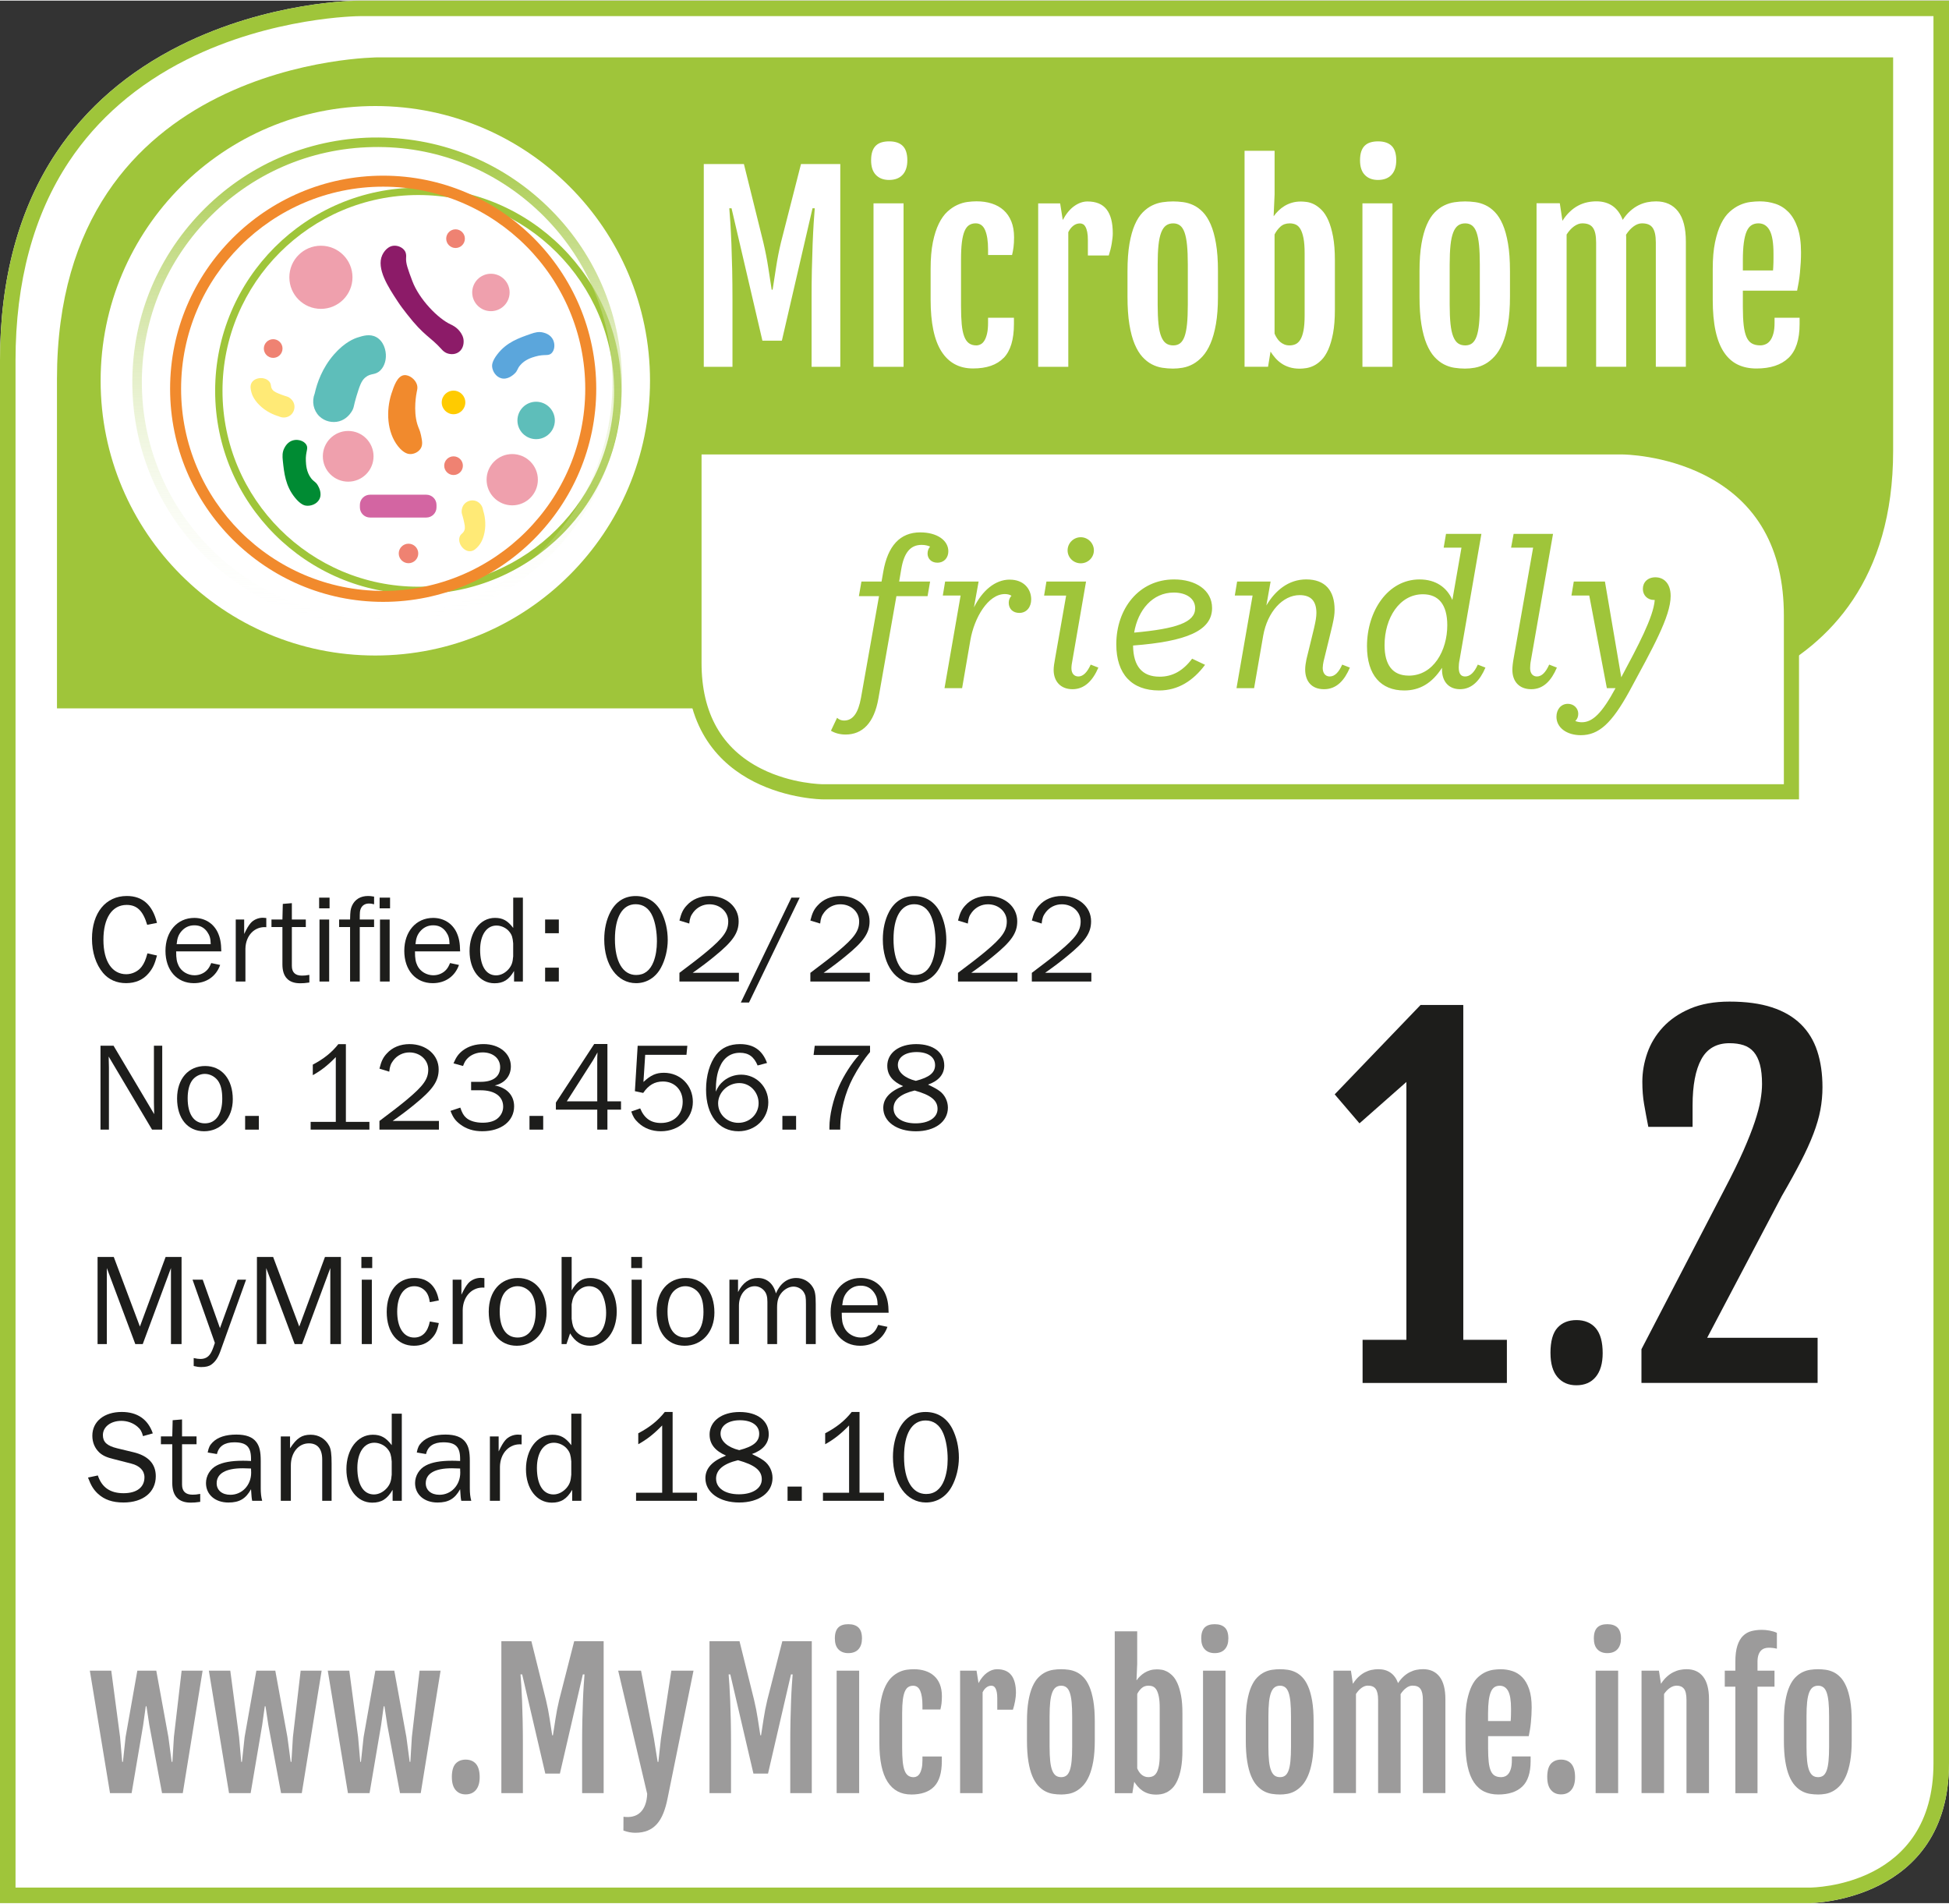 <?xml version="1.0" encoding="UTF-8"?>
<svg xmlns="http://www.w3.org/2000/svg" xmlns:xlink="http://www.w3.org/1999/xlink" id="a" viewBox="0 0 753.26 735.21" width="300" height="293"><rect x="0" y="0" width="753.26" height="735.21" fill="#333333" stroke="none"/><defs><style>.c{fill:url(#b);}.d{fill:#008b33;}.e{fill:#efa0ad;}.f{fill:#ef8272;}.g{fill:#fff;}.h{fill:#ffea76;}.i{fill:#ffcb00;}.j{fill:#f18a2d;}.k{fill:#9c9b9b;}.l{fill:#9fc53a;}.m{fill:#8c1b68;}.n{fill:#d365a2;}.o{fill:#1d1d1b;}.p{fill:#5ba6dc;}.q{fill:#5ebeba;}</style><linearGradient id="b" x1="274.74" y1="335.83" x2="464.02" y2="335.83" gradientTransform="translate(-182.64 523.54) rotate(-91.14)" gradientUnits="userSpaceOnUse"><stop offset="0" stop-color="#fff" stop-opacity="0"/><stop offset="1" stop-color="#9fc53a"/></linearGradient></defs><path class="g" d="M699.24,735.21H0V139.06c0-31.64,7.32-58.66,21.76-80.33,11.58-17.37,27.7-31.3,47.93-41.41C103.95,.2,137.65,0,139.06,0H753.26V681.19c0,53.41-53.48,54.03-54.02,54.03Z"/><path class="l" d="M699.24,735.21H0V139.06c0-31.64,7.32-58.66,21.76-80.33,11.58-17.37,27.7-31.3,47.93-41.41C103.95,.2,137.65,0,139.06,0H753.26V681.19c0,53.41-53.48,54.03-54.02,54.03ZM6,729.21H699.24c1.96,0,48.02-.67,48.02-48.03V6H139.07c-.33,0-33.88,.22-66.88,16.78-19.23,9.65-34.54,22.9-45.5,39.39C12.96,82.81,6,108.68,6,139.06V729.21Z"/><g><path class="o" d="M66.07,519.17v-29.38l-10.9,29.38h-2.88l-11-29.38v29.38h-3.58v-33.67h6.26l10.1,26.9,9.94-26.9h6.16v33.67h-4.09Z"/><path class="o" d="M85.11,522.09c-.86,2.37-1.92,3.94-3.43,5-.91,.66-2.12,.96-3.89,.96-1.01,0-1.62-.1-2.93-.4v-3.08c1.21,.25,1.82,.35,2.57,.35,1.77,0,3.03-.66,3.94-2.12,.5-.81,.96-1.87,1.67-4.09l-8.63-24.43h3.94l6.66,18.73,6.81-18.73h3.28l-9.99,27.81Z"/><path class="o" d="M127.66,519.17v-29.38l-10.9,29.38h-2.88l-11-29.38v29.38h-3.58v-33.67h6.26l10.1,26.9,9.94-26.9h6.16v33.67h-4.09Z"/><path class="o" d="M143.86,489.79h-4.19v-4.29h4.19v4.29Zm-.15,29.38h-3.89v-24.88h3.89v24.88Z"/><path class="o" d="M169.6,511.04c-.61,3.03-1.31,4.49-2.93,6.11-1.77,1.82-3.94,2.67-6.71,2.67-6.36,0-10.5-5.15-10.5-13.07s4.24-13.12,10.7-13.12c5.1,0,8.43,3.03,9.44,8.68l-3.48,.66c-.3-1.92-.66-2.83-1.31-3.79-1.11-1.51-2.78-2.37-4.69-2.37-4.09,0-6.61,3.79-6.61,9.84s2.42,10,6.56,10c3.13,0,5.25-2.12,6.06-6.21l3.48,.61Z"/><path class="o" d="M174.95,519.17v-24.88h3.38v5.8c1.21-2.47,1.67-3.23,2.57-4.34,1.11-1.31,2.98-2.17,4.9-2.17,.3,0,.86,.05,1.41,.1v3.68c-4.69-.4-8.28,3.33-8.38,8.63v13.17h-3.89Z"/><path class="o" d="M211.25,507c0,7.47-4.79,12.82-11.51,12.82s-10.85-5.25-10.85-13.17,4.59-13.02,11.26-13.02,11.1,5.25,11.1,13.38Zm-16.4-7.47c-1.11,1.62-1.72,4.04-1.72,7.07,0,6.41,2.52,10.04,6.92,10.04s6.97-3.69,6.97-9.84c0-3.38-.56-5.6-1.77-7.32-1.26-1.67-3.23-2.68-5.25-2.68s-3.99,1.06-5.15,2.73Z"/><path class="o" d="M217.05,519.17v-33.67h3.89v12.92c2.02-3.43,4.09-4.79,7.32-4.79,6.01,0,10.1,5.25,10.1,12.97s-4.24,13.22-10.25,13.22c-3.38,0-5.8-1.51-7.77-4.79l-1.41,4.14h-1.87Zm3.89-9.74c.25,2.32,.61,3.38,1.51,4.64,1.21,1.56,3.28,2.57,5.25,2.57,3.99,0,6.56-3.74,6.56-9.54,0-3.08-.76-6.11-2.02-7.98-.96-1.41-2.73-2.32-4.54-2.32s-3.43,.81-4.8,2.32c-1.16,1.36-1.62,2.47-1.97,4.69v5.6Z"/><path class="o" d="M248.15,489.79h-4.19v-4.29h4.19v4.29Zm-.15,29.38h-3.89v-24.88h3.89v24.88Z"/><path class="o" d="M276.11,507c0,7.47-4.79,12.82-11.51,12.82s-10.85-5.25-10.85-13.17,4.59-13.02,11.26-13.02,11.1,5.25,11.1,13.38Zm-16.4-7.47c-1.11,1.62-1.72,4.04-1.72,7.07,0,6.41,2.52,10.04,6.92,10.04s6.97-3.69,6.97-9.84c0-3.38-.56-5.6-1.77-7.32-1.26-1.67-3.23-2.68-5.25-2.68s-3.99,1.06-5.15,2.73Z"/><path class="o" d="M311.49,519.17v-15.45c0-2.73-.15-3.43-.81-4.54-.81-1.36-2.42-2.22-3.99-2.22s-3.18,.81-4.44,2.17c-1.41,1.62-1.92,3.23-1.92,6.01v14.03h-3.74v-16.35c0-1.97-.35-3.18-1.16-4.19-.96-1.16-2.32-1.82-3.73-1.82-3.43,0-6.11,3.28-6.11,7.47v14.89h-3.68v-24.88h3.33v4.79c1.77-3.58,4.39-5.45,7.67-5.45,3.48,0,6.01,2.17,6.97,5.96,1.67-3.89,4.44-5.96,7.87-5.96,2.62,0,5.05,1.36,6.36,3.53,.91,1.46,1.16,2.98,1.16,6.56v15.45h-3.79Z"/><path class="o" d="M342.99,512.5c-1.62,4.59-5.5,7.32-10.55,7.32-6.81,0-11.41-5.2-11.41-12.97s4.75-13.22,11.56-13.22c4.19,0,7.62,2.12,9.39,5.75,1.01,2.17,1.41,4.24,1.46,7.67h-18.12c0,2.93,.25,4.24,1.01,5.8,1.11,2.27,3.68,3.79,6.36,3.79,2.02,0,3.94-.81,5.2-2.27,.56-.61,.96-1.31,1.51-2.62l3.58,.76Zm-3.79-8.33c-.05-2.32-.4-3.48-1.41-4.95-1.26-1.77-2.93-2.62-5.15-2.62s-3.99,.91-5.35,2.57c-1.11,1.41-1.51,2.62-1.77,5h13.68Z"/></g><g><path class="o" d="M37.81,569.94c1.56,4.64,4.79,6.86,9.94,6.86s8.08-2.32,8.08-6.16c0-2.57-1.87-4.49-5.15-5.3l-6.71-1.72c-2.78-.66-4.24-1.36-5.55-2.52-1.77-1.67-2.73-3.89-2.73-6.51,0-5.5,4.54-9.19,11.36-9.19,6.01,0,10.15,2.83,12.01,8.28l-3.79,1.06c-.45-1.77-1.01-2.68-2.12-3.63-1.67-1.46-3.94-2.27-6.26-2.27-4.09,0-7.12,2.32-7.12,5.5,0,2.68,1.56,4.14,5.5,5.1l6.26,1.51c5.75,1.36,8.68,4.49,8.68,9.29,0,6.16-4.9,10.15-12.47,10.15-4.24,0-7.32-1.06-9.84-3.33-1.77-1.67-2.68-3.13-3.89-6.31l3.79-.81Z"/><path class="o" d="M77.38,580.14c-1.72,.25-2.52,.3-3.68,.3-4.69,0-7.12-2.57-7.12-7.57v-14.99h-4.39v-3.03h4.39l.15-6.26,3.63-.3v6.56h5.6v3.03h-5.6v15.6c0,2.57,1.36,3.89,4.04,3.89,.91,0,1.62-.05,2.98-.3v3.08Z"/><path class="o" d="M97.47,579.74c-.25-1.21-.25-1.67-.45-4.49-2.02,3.68-4.49,5.15-8.73,5.15-5.15,0-8.68-3.08-8.68-7.52,0-2.83,1.62-5.5,4.19-6.81,2.27-1.21,5.65-1.82,9.99-1.82,.91,0,1.67,0,3.23,.1v-.81c0-4.69-1.77-6.41-6.51-6.41-3.73,0-6.01,1.56-6.66,4.54l-3.58-.61c.35-1.87,.81-2.83,1.87-3.89,1.97-2.02,5.1-3.03,9.24-3.03,3.74,0,6.26,.96,7.72,2.93,1.21,1.67,1.67,3.63,1.67,7.27v10.55c0,1.82,.15,3.33,.56,4.85h-3.84Zm-3.74-12.57c-6.46,0-9.99,2.02-9.99,5.8,0,2.67,2.07,4.44,5.3,4.44,4.54,0,8.03-3.73,8.03-8.53,0-.45,0-.96-.05-1.62-1.36-.05-2.68-.1-3.28-.1Z"/><path class="o" d="M124.53,579.74v-16c0-4.04-1.82-6.21-5.15-6.21-4.04,0-6.97,3.63-6.97,8.53v13.68h-3.89v-24.88h3.58v4.59c2.57-3.94,4.54-5.25,7.98-5.25,3.13,0,5.75,1.62,7.17,4.34,.66,1.26,.91,3.13,.91,6.81v14.39h-3.63Z"/><path class="o" d="M155.27,579.74h-3.53v-4.24c-2.07,3.53-4.29,4.95-7.87,4.95-5.85,0-9.99-5.35-9.99-12.92s4.19-13.33,10.2-13.33c3.13,0,5.1,1.11,7.32,4.04v-12.17h3.89v33.67Zm-3.89-15.29c-.2-2.32-.5-3.38-1.46-4.59-1.16-1.56-3.28-2.57-5.25-2.57-3.99,0-6.56,3.84-6.56,9.74,0,6.46,2.37,10.25,6.41,10.25,1.87,0,3.68-.96,5.05-2.52,1.21-1.46,1.62-2.62,1.82-5.1v-5.2Z"/><path class="o" d="M178.28,579.74c-.25-1.21-.25-1.67-.45-4.49-2.02,3.68-4.49,5.15-8.73,5.15-5.15,0-8.68-3.08-8.68-7.52,0-2.83,1.62-5.5,4.19-6.81,2.27-1.21,5.65-1.82,9.99-1.82,.91,0,1.67,0,3.23,.1v-.81c0-4.69-1.77-6.41-6.51-6.41-3.73,0-6.01,1.56-6.66,4.54l-3.58-.61c.35-1.87,.81-2.83,1.87-3.89,1.97-2.02,5.1-3.03,9.24-3.03,3.73,0,6.26,.96,7.72,2.93,1.21,1.67,1.67,3.63,1.67,7.27v10.55c0,1.82,.15,3.33,.56,4.85h-3.84Zm-3.74-12.57c-6.46,0-9.99,2.02-9.99,5.8,0,2.67,2.07,4.44,5.3,4.44,4.54,0,8.03-3.73,8.03-8.53,0-.45,0-.96-.05-1.62-1.36-.05-2.68-.1-3.28-.1Z"/><path class="o" d="M189.34,579.74v-24.88h3.38v5.8c1.21-2.47,1.67-3.23,2.57-4.34,1.11-1.31,2.98-2.17,4.9-2.17,.3,0,.86,.05,1.41,.1v3.68c-4.69-.4-8.28,3.33-8.38,8.63v13.17h-3.89Z"/><path class="o" d="M224.67,579.74h-3.53v-4.24c-2.07,3.53-4.29,4.95-7.87,4.95-5.85,0-9.99-5.35-9.99-12.92s4.19-13.33,10.2-13.33c3.13,0,5.1,1.11,7.32,4.04v-12.17h3.89v33.67Zm-3.89-15.29c-.2-2.32-.5-3.38-1.46-4.59-1.16-1.56-3.28-2.57-5.25-2.57-3.99,0-6.56,3.84-6.56,9.74,0,6.46,2.37,10.25,6.41,10.25,1.87,0,3.68-.96,5.05-2.52,1.21-1.46,1.62-2.62,1.82-5.1v-5.2Z"/><path class="o" d="M269.4,579.74h-23.57v-3.13h10.09v-26c-3.18,3.28-5.8,5.35-9.24,7.27v-4.24c4.44-2.32,7.62-4.9,10.25-8.23h3.03v31.19h9.44v3.13Z"/><path class="o" d="M274.24,554.15c0-5.2,4.69-8.73,11.61-8.73s11.26,3.38,11.26,8.58c0,3.53-2.22,6.16-6.51,7.67,2.73,1.31,3.43,1.72,4.64,2.57,2.07,1.51,3.33,4.04,3.33,6.66,0,5.65-5.2,9.49-12.87,9.49s-13.07-3.89-13.07-9.39c0-3.79,2.62-6.66,7.98-8.73-4.29-1.87-6.36-4.49-6.36-8.13Zm2.52,17.06c0,3.63,3.48,6.01,8.83,6.01s8.83-2.32,8.83-5.8-2.83-5.6-9.19-7.37c-5.7,1.36-8.48,3.74-8.48,7.17Zm16.66-17.41c0-3.18-2.88-5.2-7.42-5.2s-7.52,2.07-7.52,5.2c0,2.88,2.78,5.3,7.22,6.36,5.5-1.41,7.72-3.28,7.72-6.36Z"/><path class="o" d="M309.88,579.74h-5.5v-5.5h5.5v5.5Z"/><path class="o" d="M341.63,579.74h-23.57v-3.13h10.1v-26c-3.18,3.28-5.81,5.35-9.24,7.27v-4.24c4.44-2.32,7.62-4.9,10.25-8.23h3.03v31.19h9.44v3.13Z"/><path class="o" d="M368.03,551.82c1.67,3.28,2.57,7.17,2.57,11.26,0,3.79-1.01,7.98-2.73,11.1-2.12,3.94-5.75,6.21-9.99,6.21-7.52,0-12.77-7.22-12.77-17.57,0-4.14,.86-7.92,2.47-11,2.22-4.24,5.7-6.41,10.15-6.41s8.08,2.17,10.3,6.41Zm-18.63,10.9c0,9.04,3.18,14.39,8.53,14.39,3.28,0,5.6-1.82,6.97-5.3,.91-2.37,1.36-5.15,1.36-8.18,0-3.74-.61-7.37-1.72-9.99-1.36-3.23-3.74-4.95-6.81-4.95-5.3,0-8.33,5.15-8.33,14.03Z"/></g><g><path class="k" d="M34.72,645.37h8.28l3.4,25.64,.83,9.59h.28l1.03-9.59,4.54-25.64h7.32l4.68,25.64,1.27,9.59h.28l.58-9.59,2.99-25.64h8.11l-7.67,47.34h-8.01l-4.92-26.33-1.1-7.25h-.27l-1,7.25-4.47,26.33h-8.35l-7.8-47.34Z"/><path class="k" d="M80.72,645.37h8.28l3.4,25.64,.83,9.59h.28l1.03-9.59,4.54-25.64h7.32l4.68,25.64,1.27,9.59h.28l.58-9.59,2.99-25.64h8.11l-7.67,47.34h-8.01l-4.92-26.33-1.1-7.25h-.27l-1,7.25-4.47,26.33h-8.35l-7.8-47.34Z"/><path class="k" d="M126.71,645.37h8.29l3.4,25.64,.83,9.59h.27l1.03-9.59,4.54-25.64h7.32l4.67,25.64,1.27,9.59h.27l.58-9.59,2.99-25.64h8.11l-7.67,47.34h-8.01l-4.92-26.33-1.1-7.25h-.28l-1,7.25-4.47,26.33h-8.35l-7.8-47.34Z"/><path class="k" d="M174.63,686.56c0-2.43,.48-4.17,1.44-5.23,.96-1.05,2.27-1.58,3.92-1.58s3.05,.56,3.99,1.68,1.41,2.83,1.41,5.12c0,2.11-.48,3.74-1.43,4.9-.95,1.16-2.29,1.74-4,1.74-1.63,0-2.92-.56-3.88-1.69s-1.44-2.77-1.44-4.95Z"/><path class="k" d="M193.75,633.99h11.62l5.64,22.72c.6,2.52,1.07,4.92,1.41,7.2,.34,2.28,.68,4.43,1,6.45h.28c.32-2.02,.65-4.17,1-6.45,.34-2.28,.81-4.68,1.41-7.2l5.81-22.72h11.38v58.71h-8.32v-19.42c0-2.98,.03-5.84,.09-8.59,.06-2.75,.13-5.28,.22-7.58,.09-2.3,.19-4.34,.31-6.1,.12-1.76,.22-3.16,.31-4.19h-.65l-8.87,38.33h-5.64l-8.94-38.33h-.65c.09,1.03,.19,2.43,.31,4.19,.11,1.77,.22,3.8,.31,6.1,.09,2.3,.17,4.83,.22,7.58,.06,2.75,.09,5.62,.09,8.59v19.42h-8.32v-58.71Z"/><path class="k" d="M244.59,701.7c1.1-.26,2.05-.76,2.84-1.5,.79-.73,1.42-1.7,1.89-2.9s.74-2.64,.81-4.31l-11.21-47.61h8.83l4.98,26.2,1.44,9.04h.28l1-9.04,4.02-26.2h8.56l-9.97,49.09c-.44,2.27-.99,4.25-1.67,5.95-.68,1.7-1.51,3.11-2.51,4.23s-2.18,1.96-3.56,2.53c-1.38,.56-2.98,.84-4.81,.84-1.49,0-3.01-.29-4.57-.86l.03-5.33c1.31,.18,2.51,.14,3.61-.12Z"/><path class="k" d="M274.19,633.99h11.62l5.64,22.72c.6,2.52,1.07,4.92,1.41,7.2,.34,2.28,.68,4.43,1,6.45h.28c.32-2.02,.65-4.17,1-6.45,.34-2.28,.81-4.68,1.41-7.2l5.81-22.72h11.38v58.71h-8.32v-19.42c0-2.98,.03-5.84,.09-8.59,.06-2.75,.13-5.28,.22-7.58,.09-2.3,.19-4.34,.31-6.1,.12-1.76,.22-3.16,.31-4.19h-.65l-8.87,38.33h-5.64l-8.94-38.33h-.65c.09,1.03,.19,2.43,.31,4.19,.11,1.77,.22,3.8,.31,6.1,.09,2.3,.17,4.83,.22,7.58,.06,2.75,.09,5.62,.09,8.59v19.42h-8.32v-58.71Z"/><path class="k" d="M327.85,638.6c-1.6,0-2.87-.48-3.8-1.45-.93-.96-1.39-2.37-1.39-4.23,0-1.03,.12-1.89,.36-2.59,.24-.7,.58-1.26,1.03-1.69s.99-.73,1.63-.93,1.38-.29,2.2-.29c1.72,0,3.03,.44,3.92,1.31s1.34,2.27,1.34,4.19c0,1.79-.45,3.18-1.36,4.18-.91,1-2.22,1.5-3.94,1.5Zm-4.5,6.77h8.7v47.34h-8.7v-47.34Z"/><path class="k" d="M352.15,693.23c-3.99,0-7.03-1.64-9.13-4.92s-3.15-8.27-3.15-14.99v-8.94c0-3,.22-5.57,.65-7.72s1.01-3.94,1.74-5.4c.72-1.46,1.55-2.61,2.47-3.45,.93-.85,1.88-1.5,2.87-1.94,.98-.45,1.96-.73,2.92-.86,.96-.12,1.84-.19,2.65-.19,1.6,0,3.07,.21,4.4,.64s2.48,1.07,3.44,1.93c.96,.86,1.71,1.94,2.23,3.25s.79,2.84,.79,4.61c0,1.1-.05,2.05-.15,2.84-.1,.79-.25,1.55-.43,2.29h-6.94v-1.58c0-2.38-.28-4.24-.84-5.59-.56-1.34-1.48-2.01-2.77-2.01-.71,0-1.33,.17-1.86,.5-.53,.33-.97,.9-1.32,1.7s-.62,1.88-.79,3.23c-.17,1.35-.26,3.05-.26,5.09v13.44c0,2.06,.07,3.82,.21,5.26s.38,2.62,.72,3.52c.34,.91,.8,1.56,1.38,1.98s1.28,.62,2.13,.62c.43,0,.86-.11,1.27-.33,.41-.22,.77-.58,1.08-1.08,.31-.5,.56-1.17,.76-2.01,.19-.84,.29-1.87,.29-3.11v-1.48h7.49v1.82c0,4.49-.99,7.76-2.97,9.81-1.98,2.05-4.95,3.08-8.89,3.08Z"/><path class="k" d="M371.06,645.37h6.36l.76,4.81c.96-1.79,2.07-3.13,3.32-4.02,1.25-.89,2.53-1.34,3.83-1.34,2.5,0,4.34,.77,5.53,2.3s1.79,3.84,1.79,6.91c0,.39-.03,.86-.09,1.39-.06,.54-.14,1.1-.24,1.69-.1,.58-.23,1.17-.38,1.75s-.3,1.12-.46,1.6h-6.05v-4.4c0-.96-.06-1.75-.19-2.37s-.29-1.12-.5-1.49c-.21-.38-.45-.64-.72-.79-.27-.15-.57-.22-.89-.22-.69,0-1.32,.22-1.91,.67-.58,.45-1.07,1.07-1.46,1.87v38.98h-8.7v-47.34Z"/><path class="k" d="M410.08,693.23c-1.01,0-2.03-.08-3.08-.24-1.04-.16-2.05-.49-3.03-1-.97-.5-1.89-1.23-2.75-2.17s-1.61-2.18-2.25-3.71-1.15-3.43-1.51-5.67-.55-4.93-.55-8.04v-7.43c0-3.07,.19-5.7,.57-7.89,.38-2.19,.89-4.03,1.55-5.52s1.42-2.68,2.29-3.56c.87-.88,1.79-1.56,2.77-2.03,.97-.47,1.98-.78,3.01-.93s2.04-.22,3.02-.22,1.91,.07,2.92,.21c1.01,.14,1.99,.43,2.96,.88s1.87,1.11,2.73,1.99c.86,.88,1.62,2.07,2.27,3.56,.65,1.49,1.17,3.34,1.55,5.55s.57,4.86,.57,7.96v7.43c0,3.07-.2,5.72-.58,7.94s-.92,4.1-1.58,5.64c-.67,1.54-1.43,2.78-2.3,3.73s-1.79,1.69-2.75,2.22c-.96,.53-1.94,.88-2.94,1.05-1,.17-1.95,.26-2.87,.26Zm.07-6.7c.78,0,1.44-.2,1.98-.6,.54-.4,.97-1.06,1.31-1.98s.57-2.12,.72-3.63c.15-1.5,.22-3.36,.22-5.59v-11.65c0-2.22-.07-4.09-.22-5.6-.15-1.51-.39-2.73-.72-3.66s-.77-1.6-1.31-2.01c-.54-.41-1.2-.62-1.98-.62-.83,0-1.52,.21-2.08,.62s-1.03,1.08-1.39,2.01-.63,2.15-.79,3.66c-.16,1.51-.24,3.38-.24,5.6v11.65c0,2.22,.08,4.09,.24,5.59,.16,1.5,.42,2.71,.79,3.63s.83,1.58,1.39,1.98c.56,.4,1.25,.6,2.08,.6Z"/><path class="k" d="M430.81,630.18h8.7v12.62l-.27,6.26,.03,.04c.39-.55,.84-1.08,1.36-1.58s1.1-.96,1.75-1.36c.65-.4,1.38-.72,2.17-.95,.79-.23,1.66-.34,2.6-.34,.48,0,1.06,.05,1.74,.14,.68,.09,1.38,.32,2.1,.69,.72,.37,1.44,.91,2.17,1.63,.72,.72,1.36,1.71,1.92,2.97s1.02,2.83,1.38,4.71,.53,4.16,.53,6.84v14.33c0,2.68-.18,4.96-.53,6.84s-.82,3.46-1.39,4.73c-.57,1.27-1.23,2.28-1.96,3.01-.73,.73-1.48,1.28-2.23,1.65-.76,.37-1.49,.6-2.2,.71-.71,.1-1.33,.15-1.86,.15-1.1,0-2.09-.14-2.97-.41-.88-.28-1.66-.65-2.34-1.12-.68-.47-1.27-1-1.79-1.6s-.97-1.2-1.36-1.82l-.72,4.4h-6.81v-62.53Zm8.7,52.94c.18,.44,.41,.86,.67,1.27,.26,.41,.57,.77,.91,1.08,.34,.31,.74,.56,1.2,.76,.46,.2,.97,.29,1.55,.29,.64,0,1.23-.12,1.75-.36s.99-.68,1.38-1.31c.39-.63,.69-1.51,.91-2.63s.33-2.57,.33-4.33v-18.12c0-1.77-.11-3.2-.33-4.31s-.52-1.99-.89-2.63c-.38-.64-.83-1.08-1.36-1.31-.53-.23-1.11-.34-1.75-.34-1.08,0-1.97,.32-2.66,.95-.7,.63-1.27,1.38-1.7,2.25v28.74Z"/><path class="k" d="M469.45,638.6c-1.6,0-2.87-.48-3.8-1.45-.93-.96-1.39-2.37-1.39-4.23,0-1.03,.12-1.89,.36-2.59,.24-.7,.58-1.26,1.03-1.69,.45-.42,.99-.73,1.63-.93,.64-.2,1.38-.29,2.2-.29,1.72,0,3.02,.44,3.92,1.31,.89,.87,1.34,2.27,1.34,4.19,0,1.79-.45,3.18-1.36,4.18-.91,1-2.22,1.5-3.94,1.5Zm-4.5,6.77h8.7v47.34h-8.7v-47.34Z"/><path class="k" d="M494.65,693.23c-1.01,0-2.03-.08-3.08-.24-1.04-.16-2.05-.49-3.03-1-.97-.5-1.89-1.23-2.75-2.17s-1.61-2.18-2.25-3.71-1.15-3.43-1.51-5.67-.55-4.93-.55-8.04v-7.43c0-3.07,.19-5.7,.57-7.89,.38-2.19,.89-4.03,1.55-5.52s1.42-2.68,2.29-3.56c.87-.88,1.79-1.56,2.77-2.03,.97-.47,1.98-.78,3.01-.93s2.04-.22,3.02-.22,1.91,.07,2.92,.21c1.01,.14,1.99,.43,2.96,.88s1.87,1.11,2.73,1.99c.86,.88,1.62,2.07,2.27,3.56,.65,1.49,1.17,3.34,1.55,5.55s.57,4.86,.57,7.96v7.43c0,3.07-.2,5.72-.58,7.94s-.92,4.1-1.58,5.64c-.67,1.54-1.43,2.78-2.3,3.73s-1.79,1.69-2.75,2.22c-.96,.53-1.94,.88-2.94,1.05-1,.17-1.95,.26-2.87,.26Zm.07-6.7c.78,0,1.44-.2,1.98-.6,.54-.4,.97-1.06,1.31-1.98s.57-2.12,.72-3.63c.15-1.5,.22-3.36,.22-5.59v-11.65c0-2.22-.07-4.09-.22-5.6-.15-1.51-.39-2.73-.72-3.66s-.77-1.6-1.31-2.01c-.54-.41-1.2-.62-1.98-.62-.83,0-1.52,.21-2.08,.62s-1.03,1.08-1.39,2.01-.63,2.15-.79,3.66c-.16,1.51-.24,3.38-.24,5.6v11.65c0,2.22,.08,4.09,.24,5.59,.16,1.5,.42,2.71,.79,3.63s.83,1.58,1.39,1.98c.56,.4,1.25,.6,2.08,.6Z"/><path class="k" d="M515.37,645.37h6.74l.76,5.05v.04c.69-1.08,1.42-1.98,2.2-2.7,.78-.72,1.59-1.3,2.42-1.74,.84-.43,1.7-.74,2.58-.93,.88-.18,1.76-.28,2.63-.28,1.86,0,3.43,.45,4.71,1.34,1.28,.89,2.26,2.23,2.92,4.02,.69-1.03,1.41-1.89,2.18-2.58,.77-.69,1.56-1.24,2.39-1.65,.83-.41,1.66-.71,2.51-.88s1.71-.26,2.58-.26c2.75,0,4.88,.97,6.38,2.91,1.5,1.94,2.25,4.84,2.25,8.71v36.27h-8.7v-35.96c0-1.03-.08-1.9-.24-2.61-.16-.71-.4-1.28-.72-1.72s-.73-.75-1.24-.95-1.11-.29-1.82-.29c-.8,0-1.6,.29-2.41,.88-.8,.58-1.54,1.39-2.2,2.42,.02,.21,.03,.41,.03,.62v37.61h-8.7v-35.96c0-1.03-.08-1.9-.24-2.61-.16-.71-.4-1.28-.72-1.72-.32-.44-.73-.75-1.24-.95-.5-.2-1.11-.29-1.82-.29-.78,0-1.57,.29-2.37,.86-.8,.57-1.52,1.37-2.17,2.37v38.29h-8.7v-47.34Z"/><path class="k" d="M579.04,693.23c-2.04,0-3.84-.38-5.41-1.13-1.57-.76-2.89-1.94-3.97-3.54-1.08-1.61-1.89-3.66-2.44-6.17s-.83-5.53-.83-9.06v-8.94c0-3,.22-5.57,.67-7.72,.45-2.14,1.03-3.94,1.75-5.4,.72-1.46,1.56-2.61,2.51-3.45s1.93-1.5,2.94-1.94,2.01-.73,3.01-.86c1-.12,1.92-.19,2.77-.19,1.56,0,3.06,.24,4.5,.71,1.44,.47,2.72,1.27,3.82,2.41,1.1,1.13,1.98,2.65,2.63,4.55s.98,4.28,.98,7.12c0,.96-.03,1.94-.09,2.92-.06,.98-.13,1.95-.22,2.9s-.21,1.87-.36,2.77c-.15,.89-.3,1.72-.46,2.47h-15.71v4.81c0,2.06,.08,3.8,.24,5.21,.16,1.41,.43,2.54,.81,3.4s.89,1.48,1.55,1.86c.65,.38,1.47,.57,2.46,.57,.53,0,1.04-.11,1.55-.33,.5-.22,.95-.58,1.32-1.08,.38-.5,.68-1.17,.91-2.01,.23-.84,.34-1.87,.34-3.11v-1.48h7.25v1.82c0,4.49-1.07,7.76-3.21,9.81s-5.24,3.08-9.3,3.08Zm4.81-28.39c.02-.25,.05-.59,.07-1.01,.02-.42,.04-.87,.05-1.32,.01-.46,.02-.91,.02-1.36v-1.15c0-3.12-.37-5.36-1.1-6.74-.73-1.38-1.82-2.06-3.27-2.06-.76,0-1.42,.18-1.99,.53-.57,.36-1.04,.95-1.41,1.79-.37,.84-.64,1.94-.83,3.32-.18,1.38-.28,3.08-.28,5.12v2.89h8.73Z"/><path class="k" d="M597.98,686.56c0-2.43,.48-4.17,1.44-5.23,.96-1.05,2.27-1.58,3.92-1.58s3.05,.56,3.99,1.68,1.41,2.83,1.41,5.12c0,2.11-.48,3.74-1.43,4.9-.95,1.16-2.29,1.74-4,1.74-1.63,0-2.92-.56-3.88-1.69-.96-1.12-1.44-2.77-1.44-4.95Z"/><path class="k" d="M621.19,638.6c-1.6,0-2.87-.48-3.8-1.45-.93-.96-1.39-2.37-1.39-4.23,0-1.03,.12-1.89,.36-2.59,.24-.7,.58-1.26,1.03-1.69,.45-.42,.99-.73,1.63-.93,.64-.2,1.38-.29,2.2-.29,1.72,0,3.02,.44,3.92,1.31,.89,.87,1.34,2.27,1.34,4.19,0,1.79-.45,3.18-1.36,4.18-.91,1-2.22,1.5-3.94,1.5Zm-4.5,6.77h8.7v47.34h-8.7v-47.34Z"/><path class="k" d="M634.45,645.37h6.7l.79,5.05v.04c.69-1.08,1.43-1.98,2.22-2.7,.79-.72,1.61-1.3,2.46-1.74,.85-.43,1.71-.74,2.59-.93s1.76-.28,2.63-.28c2.77,0,4.91,.97,6.41,2.91,1.5,1.94,2.25,4.84,2.25,8.71v36.27h-8.7v-35.96c0-2.09-.32-3.54-.96-4.35-.64-.81-1.58-1.22-2.82-1.22-.87,0-1.74,.29-2.6,.86-.86,.57-1.62,1.37-2.29,2.37v38.29h-8.7v-47.34Z"/><path class="k" d="M670.69,651.56h-4.09v-6.19h4.09v-3.4c0-2.57,.26-4.66,.79-6.27,.53-1.62,1.25-2.88,2.18-3.78,.93-.9,2.02-1.52,3.27-1.84,1.25-.32,2.6-.48,4.04-.48,.41,0,.88,.02,1.39,.07,.52,.05,1.03,.12,1.55,.22s1.02,.22,1.51,.36c.49,.14,.93,.31,1.32,.52v6.12c-.96-.25-2.04-.38-3.23-.38-.57,0-1.12,.09-1.63,.28s-.97,.49-1.36,.91c-.39,.42-.7,.99-.93,1.69s-.34,1.56-.34,2.59v3.4h6.57v6.19h-6.57v41.15h-8.56v-41.15Z"/><path class="k" d="M702.62,693.23c-1.01,0-2.03-.08-3.08-.24-1.04-.16-2.05-.49-3.03-1-.97-.5-1.89-1.23-2.75-2.17s-1.61-2.18-2.25-3.71-1.15-3.43-1.51-5.67-.55-4.93-.55-8.04v-7.43c0-3.07,.19-5.7,.57-7.89,.38-2.19,.89-4.03,1.55-5.52s1.42-2.68,2.29-3.56c.87-.88,1.79-1.56,2.77-2.03,.97-.47,1.98-.78,3.01-.93s2.04-.22,3.02-.22,1.91,.07,2.92,.21c1.01,.14,1.99,.43,2.96,.88s1.87,1.11,2.73,1.99c.86,.88,1.62,2.07,2.27,3.56,.65,1.49,1.17,3.34,1.55,5.55s.57,4.86,.57,7.96v7.43c0,3.07-.2,5.72-.58,7.94s-.92,4.1-1.58,5.64c-.67,1.54-1.43,2.78-2.3,3.73s-1.79,1.69-2.75,2.22c-.96,.53-1.94,.88-2.94,1.05-1,.17-1.95,.26-2.87,.26Zm.07-6.7c.78,0,1.44-.2,1.98-.6,.54-.4,.97-1.06,1.31-1.98s.57-2.12,.72-3.63c.15-1.5,.22-3.36,.22-5.59v-11.65c0-2.22-.07-4.09-.22-5.6-.15-1.51-.39-2.73-.72-3.66s-.77-1.6-1.31-2.01c-.54-.41-1.2-.62-1.98-.62-.83,0-1.52,.21-2.08,.62s-1.03,1.08-1.39,2.01-.63,2.15-.79,3.66c-.16,1.51-.24,3.38-.24,5.6v11.65c0,2.22,.08,4.09,.24,5.59,.16,1.5,.42,2.71,.79,3.63s.83,1.58,1.39,1.98c.56,.4,1.25,.6,2.08,.6Z"/></g><g><path class="o" d="M60.68,369c-.88,3.35-1.65,5-3.26,6.9-2.09,2.48-5.05,3.79-8.7,3.79s-6.71-1.36-8.89-3.94c-2.77-3.3-4.28-7.97-4.28-13.22,0-10.01,5.3-16.52,13.46-16.52,6.08,0,9.96,3.45,11.66,10.4l-3.79,.73c-1.6-5.39-3.94-7.68-7.92-7.68-5.64,0-8.99,5.05-8.99,13.51s3.45,13.27,8.84,13.27c2.33,0,4.67-1.17,5.98-2.96,.97-1.36,1.46-2.48,2.19-5.1l3.69,.83Z"/><path class="o" d="M85.09,372.65c-1.56,4.42-5.3,7.05-10.16,7.05-6.56,0-10.98-5.01-10.98-12.49s4.57-12.73,11.13-12.73c4.03,0,7.34,2.04,9.04,5.54,.97,2.09,1.36,4.08,1.41,7.39h-17.45c0,2.82,.24,4.08,.97,5.59,1.07,2.19,3.55,3.65,6.12,3.65,1.94,0,3.79-.78,5.01-2.19,.53-.58,.92-1.26,1.46-2.53l3.45,.73Zm-3.65-8.02c-.05-2.24-.39-3.35-1.36-4.76-1.22-1.7-2.82-2.53-4.96-2.53s-3.84,.88-5.15,2.48c-1.07,1.36-1.46,2.53-1.7,4.81h13.17Z"/><path class="o" d="M91.11,379.06v-23.96h3.26v5.59c1.17-2.38,1.6-3.11,2.48-4.18,1.07-1.26,2.87-2.09,4.71-2.09,.29,0,.83,.05,1.36,.1v3.55c-4.52-.39-7.97,3.21-8.07,8.31v12.68h-3.74Z"/><path class="o" d="M119.55,379.45c-1.65,.24-2.43,.29-3.55,.29-4.52,0-6.85-2.48-6.85-7.29v-14.43h-4.23v-2.92h4.23l.15-6.03,3.5-.29v6.32h5.39v2.92h-5.39v15.02c0,2.48,1.31,3.74,3.89,3.74,.88,0,1.56-.05,2.87-.29v2.96Z"/><path class="o" d="M127.37,350.78h-4.03v-4.13h4.03v4.13Zm-.15,28.29h-3.74v-23.96h3.74v23.96Z"/><path class="o" d="M144.58,358.02h-5.54v21.04h-3.74v-21.04h-4.23v-2.92h4.23c.05-3.21,.19-4.03,.73-5.3,1.12-2.48,3.3-3.79,6.22-3.79,.68,0,1.21,.05,2.33,.24v2.96c-.87-.24-1.36-.29-1.99-.29-1.51,0-2.62,.73-3.16,1.99-.34,.83-.39,1.31-.39,4.18h5.54v2.92Zm6.17-7.24h-4.03v-4.13h4.03v4.13Zm-.15,28.29h-3.74v-23.96h3.74v23.96Z"/><path class="o" d="M177.39,372.65c-1.56,4.42-5.3,7.05-10.16,7.05-6.56,0-10.98-5.01-10.98-12.49s4.57-12.73,11.13-12.73c4.03,0,7.34,2.04,9.04,5.54,.97,2.09,1.36,4.08,1.41,7.39h-17.45c0,2.82,.24,4.08,.97,5.59,1.07,2.19,3.55,3.65,6.12,3.65,1.94,0,3.79-.78,5.01-2.19,.53-.58,.92-1.26,1.46-2.53l3.45,.73Zm-3.65-8.02c-.05-2.24-.39-3.35-1.36-4.76-1.22-1.7-2.82-2.53-4.96-2.53s-3.84,.88-5.15,2.48c-1.07,1.36-1.46,2.53-1.7,4.81h13.17Z"/><path class="o" d="M202.08,379.06h-3.4v-4.08c-1.99,3.4-4.13,4.76-7.58,4.76-5.64,0-9.62-5.15-9.62-12.44s4.03-12.83,9.82-12.83c3.01,0,4.91,1.07,7.05,3.89v-11.71h3.74v32.42Zm-3.74-14.73c-.19-2.24-.49-3.26-1.41-4.42-1.12-1.51-3.16-2.48-5.05-2.48-3.84,0-6.32,3.69-6.32,9.38,0,6.22,2.28,9.87,6.17,9.87,1.8,0,3.55-.92,4.86-2.43,1.17-1.41,1.56-2.53,1.75-4.91v-5.01Z"/><path class="o" d="M215.98,360.4h-5.3v-5.3h5.3v5.3Zm0,18.66h-5.3v-5.35h5.3v5.35Z"/><path class="o" d="M255.59,352.19c1.6,3.16,2.48,6.9,2.48,10.84,0,3.65-.97,7.68-2.62,10.69-2.04,3.79-5.54,5.98-9.62,5.98-7.24,0-12.3-6.95-12.3-16.91,0-3.99,.83-7.63,2.38-10.59,2.14-4.08,5.49-6.17,9.77-6.17s7.78,2.09,9.91,6.17Zm-17.93,10.5c0,8.7,3.06,13.85,8.21,13.85,3.16,0,5.39-1.75,6.71-5.1,.88-2.28,1.31-4.96,1.31-7.87,0-3.6-.58-7.1-1.65-9.62-1.31-3.11-3.6-4.76-6.56-4.76-5.1,0-8.02,4.96-8.02,13.51Z"/><path class="o" d="M285.58,379.06h-22.99v-3.35q7.1-5.3,10.69-8.31c6.32-5.3,8.17-7.87,8.17-11.57s-3.16-6.61-7.29-6.61c-2.48,0-4.76,1.17-6.22,3.11-.97,1.26-1.36,2.33-1.56,4.33l-3.79-1.17c.73-2.92,1.41-4.33,2.87-5.88,2.09-2.33,5.2-3.6,8.75-3.6,6.46,0,11.27,4.18,11.27,9.77,0,4.52-2.24,7.78-9.23,13.46-2.77,2.28-5.3,4.18-8.55,6.46h17.88v3.35Z"/><path class="o" d="M286.32,387.18l19.54-40.53h3.21l-19.59,40.53h-3.16Z"/><path class="o" d="M336.18,379.06h-22.99v-3.35q7.1-5.3,10.69-8.31c6.32-5.3,8.17-7.87,8.17-11.57s-3.16-6.61-7.29-6.61c-2.48,0-4.76,1.17-6.22,3.11-.97,1.26-1.36,2.33-1.56,4.33l-3.79-1.17c.73-2.92,1.41-4.33,2.87-5.88,2.09-2.33,5.2-3.6,8.75-3.6,6.46,0,11.27,4.18,11.27,9.77,0,4.52-2.24,7.78-9.23,13.46-2.77,2.28-5.3,4.18-8.55,6.46h17.88v3.35Z"/><path class="o" d="M363.26,352.19c1.6,3.16,2.48,6.9,2.48,10.84,0,3.65-.97,7.68-2.62,10.69-2.04,3.79-5.54,5.98-9.62,5.98-7.24,0-12.3-6.95-12.3-16.91,0-3.99,.83-7.63,2.38-10.59,2.14-4.08,5.49-6.17,9.77-6.17s7.78,2.09,9.91,6.17Zm-17.93,10.5c0,8.7,3.06,13.85,8.21,13.85,3.16,0,5.39-1.75,6.71-5.1,.88-2.28,1.31-4.96,1.31-7.87,0-3.6-.58-7.1-1.65-9.62-1.31-3.11-3.6-4.76-6.56-4.76-5.1,0-8.02,4.96-8.02,13.51Z"/><path class="o" d="M393.24,379.06h-22.99v-3.35q7.1-5.3,10.69-8.31c6.32-5.3,8.17-7.87,8.17-11.57s-3.16-6.61-7.29-6.61c-2.48,0-4.76,1.17-6.22,3.11-.97,1.26-1.36,2.33-1.55,4.33l-3.79-1.17c.73-2.92,1.41-4.33,2.87-5.88,2.09-2.33,5.2-3.6,8.75-3.6,6.46,0,11.27,4.18,11.27,9.77,0,4.52-2.24,7.78-9.23,13.46-2.77,2.28-5.3,4.18-8.55,6.46h17.88v3.35Z"/><path class="o" d="M421.78,379.06h-22.99v-3.35q7.1-5.3,10.69-8.31c6.32-5.3,8.17-7.87,8.17-11.57s-3.16-6.61-7.29-6.61c-2.48,0-4.76,1.17-6.22,3.11-.97,1.26-1.36,2.33-1.55,4.33l-3.79-1.17c.73-2.92,1.41-4.33,2.87-5.88,2.09-2.33,5.2-3.6,8.75-3.6,6.46,0,11.27,4.18,11.27,9.77,0,4.52-2.24,7.78-9.23,13.46-2.77,2.28-5.3,4.18-8.55,6.46h17.88v3.35Z"/></g><g><path class="o" d="M526.62,517.52h16.93v-99.64l-18.13,15.99-9.58-11.2,33.19-34.55h16.51l-.09,.17,.09-.09v129.32h16.85v16.68h-55.77v-16.68Z"/><path class="o" d="M599.23,522.66c0-4.55,.9-7.82,2.71-9.8,1.8-1.98,4.25-2.96,7.35-2.96s5.71,1.05,7.48,3.16c1.76,2.11,2.64,5.31,2.64,9.6,0,3.95-.89,7.02-2.67,9.18-1.78,2.17-4.29,3.25-7.51,3.25-3.05,0-5.48-1.05-7.28-3.16-1.8-2.1-2.71-5.2-2.71-9.28Z"/><path class="o" d="M634.38,521.19l32.25-62.09c2.96-5.64,5.37-10.58,7.23-14.8,1.85-4.22,3.31-7.91,4.36-11.08,1.05-3.17,1.78-5.92,2.18-8.25,.4-2.34,.6-4.45,.6-6.33,0-2.96-.27-5.46-.81-7.48-.54-2.02-1.34-3.65-2.39-4.88-1.06-1.23-2.37-2.1-3.93-2.61-1.57-.51-3.38-.77-5.43-.77-5.02,0-8.65,2.07-10.9,6.2-2.25,4.13-3.38,10.08-3.38,17.83v8.3h-17.11c-.63-3.19-1.17-6.12-1.63-8.77-.46-2.65-.68-5.54-.68-8.68,0-3.71,.64-7.4,1.92-11.08,1.28-3.68,3.29-7,6.03-9.96s6.23-5.36,10.48-7.18c4.25-1.82,9.34-2.74,15.27-2.74,6.39,0,11.85,.74,16.38,2.22,4.53,1.48,8.25,3.65,11.16,6.5,2.91,2.85,5.03,6.33,6.37,10.43,1.34,4.11,2.01,8.75,2.01,13.94,0,2.97-.27,5.89-.81,8.77-.54,2.88-1.44,5.96-2.69,9.24-1.25,3.28-2.88,6.86-4.88,10.73-2,3.88-4.45,8.33-7.36,13.34l-28.82,54.74h42.68v17.45h-68.08v-13Z"/></g><g><path class="o" d="M58.77,436.3l-16.77-28.24,.05,2.14c.05,1.07,.05,1.8,.05,2.04v24.06h-3.26v-32.42h5.05l15.7,26.44-.05-2.24c-.05-1.22-.05-2.04-.05-2.38v-21.82h3.21v32.42h-3.94Z"/><path class="o" d="M89.97,424.59c0,7.19-4.62,12.34-11.08,12.34s-10.45-5.05-10.45-12.68,4.42-12.54,10.84-12.54,10.69,5.05,10.69,12.88Zm-15.79-7.19c-1.07,1.56-1.65,3.89-1.65,6.8,0,6.17,2.43,9.67,6.66,9.67s6.71-3.55,6.71-9.48c0-3.26-.53-5.39-1.7-7.05-1.21-1.6-3.11-2.58-5.05-2.58s-3.84,1.02-4.96,2.62Z"/><path class="o" d="M100.04,436.3h-5.3v-5.3h5.3v5.3Z"/><path class="o" d="M142.76,436.3h-22.7v-3.01h9.72v-25.03c-3.06,3.16-5.59,5.15-8.89,7v-4.08c4.28-2.24,7.34-4.71,9.87-7.92h2.92v30.04h9.09v3.01Z"/><path class="o" d="M169.64,436.3h-22.99v-3.35q7.1-5.3,10.69-8.31c6.32-5.3,8.17-7.87,8.17-11.57s-3.16-6.61-7.29-6.61c-2.48,0-4.76,1.17-6.22,3.11-.97,1.26-1.36,2.33-1.56,4.33l-3.79-1.17c.73-2.92,1.41-4.33,2.87-5.88,2.09-2.33,5.2-3.6,8.75-3.6,6.46,0,11.27,4.18,11.27,9.77,0,4.52-2.24,7.78-9.23,13.46-2.77,2.28-5.3,4.18-8.55,6.46h17.88v3.35Z"/><path class="o" d="M182.08,417.83h3.69c4.81,0,7.53-2.04,7.53-5.69,0-3.35-2.77-5.69-6.76-5.69-2.24,0-4.37,.83-5.78,2.24-.78,.78-1.22,1.46-1.8,3.01l-3.69-1.02c1.07-2.48,1.94-3.69,3.65-5.01,2.14-1.6,4.86-2.43,7.97-2.43,6.12,0,10.55,3.65,10.55,8.6,0,3.74-2.33,6.51-6.22,7.39,4.71,.88,7.48,3.84,7.48,8.07,0,5.74-5.01,9.62-12.3,9.62-3.45,0-6.17-.88-8.55-2.67-1.9-1.46-2.77-2.67-3.74-5.2l3.79-1.26c.68,1.99,1.26,3.06,2.28,3.94,1.36,1.21,3.69,1.9,6.37,1.9s4.81-.68,6.07-1.94c1.22-1.17,1.85-2.67,1.85-4.28,0-3.94-3.26-6.32-8.7-6.32h-3.69v-3.26Z"/><path class="o" d="M209.94,436.3h-5.3v-5.3h5.3v5.3Z"/><path class="o" d="M230.83,436.3v-7.73h-15.99v-2.72l14.82-22.65h5.1v22.16h5.25v3.21h-5.25v7.73h-3.94Zm0-26.24c0-1.36,0-1.99,.1-3.6-.83,1.51-1.17,2.09-1.75,3.06l-10.11,15.84h11.76v-15.31Z"/><path class="o" d="M265.3,407.38h-15.94l-.68,10.5c2.82-2.62,4.86-3.55,7.92-3.55,6.32,0,11.18,4.86,11.18,11.23s-5.25,11.37-12.34,11.37c-3.45,0-6.46-1.12-8.75-3.3-1.41-1.31-2.04-2.33-2.72-4.33l3.45-1.21c1.6,3.84,4.13,5.64,8.02,5.64,5.05,0,8.41-3.3,8.41-8.21,0-4.57-3.16-7.82-7.63-7.82-3.16,0-5.54,1.36-7.63,4.42l-3.21-.68,1.07-17.54h19.2l-.34,3.5Z"/><path class="o" d="M292.81,411.51c-1.41-3.4-3.5-4.91-6.85-4.91-3.6,0-6.32,1.94-7.82,5.59-1.02,2.38-1.46,5.05-1.51,9.43,.97-2.09,1.65-2.96,2.96-4.08,1.9-1.6,4.33-2.48,6.85-2.48,5.88,0,10.5,4.71,10.5,10.69,0,6.32-5.01,11.18-11.52,11.18-7.68,0-12.54-6.22-12.54-16.09,0-5.35,1.41-10.25,3.89-13.46,2.19-2.77,5.25-4.13,9.23-4.13,5.25,0,8.65,2.38,10.45,7.29l-3.65,.97Zm-15.26,14.68c0,4.18,3.45,7.48,7.82,7.48s7.82-3.35,7.82-7.58-3.26-7.78-7.44-7.78c-4.47,0-8.21,3.6-8.21,7.87Z"/><path class="o" d="M307.68,436.3h-5.3v-5.3h5.3v5.3Z"/><path class="o" d="M320.56,436.3v-.92c0-4.57,1.41-10.69,3.69-15.84,1.8-4.08,4.96-9.04,7.78-12.1h-17.59l.44-3.55h21.38v2.43c-2.33,2.72-4.62,6.22-6.61,9.96-3.01,5.69-4.91,13.02-4.91,18.95v1.07h-4.18Z"/><path class="o" d="M342.92,411.66c0-5.01,4.52-8.41,11.18-8.41s10.84,3.26,10.84,8.26c0,3.4-2.14,5.93-6.27,7.39,2.62,1.26,3.3,1.65,4.47,2.48,1.99,1.46,3.21,3.89,3.21,6.42,0,5.44-5.01,9.14-12.39,9.14s-12.59-3.74-12.59-9.04c0-3.65,2.53-6.42,7.68-8.41-4.13-1.8-6.12-4.33-6.12-7.82Zm2.43,16.43c0,3.5,3.35,5.78,8.5,5.78s8.5-2.24,8.5-5.59-2.72-5.39-8.85-7.1c-5.49,1.31-8.16,3.6-8.16,6.9Zm16.04-16.77c0-3.06-2.77-5-7.14-5s-7.24,1.99-7.24,5c0,2.77,2.67,5.1,6.95,6.12,5.3-1.36,7.44-3.16,7.44-6.12Z"/></g><g><circle class="g" cx="144.56" cy="147.01" r="109.02"/><g><path class="l" d="M161.67,229.33c-43.3,0-78.52-35.22-78.52-78.52s35.22-78.52,78.52-78.52,78.52,35.22,78.52,78.52-35.22,78.52-78.52,78.52Zm0-154.2c-41.73,0-75.68,33.95-75.68,75.68s33.95,75.68,75.68,75.68,75.68-33.95,75.68-75.68-33.95-75.68-75.68-75.68Z"/><path class="j" d="M148.09,232.35c-45.41,0-82.35-36.94-82.35-82.35s36.94-82.35,82.35-82.35,82.35,36.94,82.35,82.35-36.94,82.35-82.35,82.35Zm0-160.45c-43.07,0-78.1,35.04-78.1,78.1s35.04,78.11,78.1,78.11,78.1-35.04,78.1-78.11-35.04-78.1-78.1-78.1Z"/><path class="c" d="M143.88,52.92c25.28-.49,49.23,8.87,67.46,26.38,18.23,17.52,28.54,41.08,29.05,66.35,1.04,52.17-40.56,95.46-92.73,96.5-.64,.01-1.28,.02-1.91,.02-51.32,0-93.57-41.22-94.59-92.75-.5-25.27,8.87-49.23,26.38-67.46,17.52-18.23,41.08-28.54,66.35-29.05m.07,3.69c-24.29,.48-46.93,10.4-63.77,27.91-16.83,17.52-25.84,40.54-25.35,64.83,.99,49.52,41.59,89.14,90.9,89.14,.61,0,1.22,0,1.84-.02,50.14-1,90.12-42.6,89.12-92.74-.48-24.29-10.4-46.93-27.91-63.77-17.52-16.83-40.52-25.86-64.83-25.35h0Z"/><path class="q" d="M121.63,151.83c.88-3.96,2.84-9.82,7.49-15.14,4.18-4.78,7.91-6.13,9.11-6.51,2.01-.64,4.67-1.5,7.16-.16,2.81,1.51,3.88,5.01,3.74,7.65-.03,.59-.17,3.26-2.11,5.21-2.03,2.03-3.65,.91-5.86,2.77-1.56,1.31-2.18,3.32-3.42,7.32-1.13,3.65-.82,4.37-1.95,6.02-.45,.67-1.92,2.82-4.72,3.58-2.49,.68-5.52,.12-7.65-1.95-2.29-2.23-3-5.71-1.79-8.79h0Z"/><path class="h" d="M186.66,196.74c.64,2.01,1.3,5.16,.6,8.77-.63,3.25-1.95,4.83-2.39,5.32-.74,.82-1.71,1.9-3.18,1.95-1.66,.06-3.06-1.24-3.69-2.46-.14-.27-.78-1.51-.41-2.9,.38-1.45,1.4-1.37,1.91-2.78,.36-1,.11-2.06-.38-4.19-.45-1.94-.77-2.18-.7-3.22,.03-.42,.13-1.77,1.19-2.85,.94-.96,2.45-1.5,3.95-1.13,1.61,.4,2.85,1.78,3.11,3.49h0Z"/><path class="j" d="M151.32,151.79c.88-2.69,2.2-6.77,4.88-7.05,1.98-.21,4.41,1.66,4.99,3.8,.27,.99,.07,1.77-.11,2.6-.14,.66-1.43,7.18,.22,12.59,.52,1.7,.98,2.16,1.41,4.23,.44,2.14,.76,3.68-.11,5.1-.87,1.42-2.63,2.25-4.23,2.17-.53-.03-2.33-.21-4.56-3.04-4.27-5.43-4.67-13.69-2.5-20.4h0Z"/><path class="d" d="M113.99,192.06c-3.65-4.51-4.17-9.36-4.69-14.32-.17-1.63-.24-3.2,.59-4.81,.3-.57,1.36-2.63,3.7-3.08,1.74-.34,3.83,.27,4.75,1.69,1.01,1.56-.31,2.66-.13,6.38,.07,1.44,.21,4.25,1.99,6.61,1.11,1.47,1.76,1.3,2.62,2.79,.36,.62,1.8,3.12,.6,5.4-1.01,1.91-3.38,2.71-5.23,2.44-.54-.08-2.01-.4-4.2-3.09h0Z"/><path class="p" d="M192.26,136.62c3.56-4.59,8.16-6.19,12.87-7.83,1.55-.54,3.06-.97,4.82-.52,.62,.16,2.87,.73,3.85,2.9,.73,1.61,.61,3.79-.57,5.02-1.29,1.34-2.66,.3-6.25,1.33-1.38,.39-4.09,1.17-5.98,3.44-1.18,1.42-.87,2.01-2.12,3.18-.52,.49-2.63,2.46-5.12,1.81-2.09-.55-3.41-2.67-3.57-4.53-.04-.54-.07-2.05,2.06-4.79h0Z"/><path class="m" d="M147.73,98.35c-2.37,5.21,2.37,12.43,5.97,17.9,1.21,1.84,2.15,3.04,3.58,4.88,6.73,8.64,8.9,8.61,13.45,13.67,.27,.3,.98,1.1,2.17,1.52,.3,.11,2.55,.86,4.45-.54,1.75-1.29,1.83-3.4,1.84-3.91,.07-1.84-.85-3.16-1.3-3.8-1.35-1.89-3.21-2.71-3.69-2.93-4.91-2.25-12.21-9.72-14.86-16.82-1.69-4.52-2.53-6.77-2.39-8.9,.04-.54,.15-1.59-.43-2.6-.86-1.47-2.9-2.34-4.66-2.06-2.63,.41-3.97,3.23-4.12,3.58h0Z"/><path class="n" d="M164.78,199.76h-21.77c-2.16,0-3.92-1.76-3.92-3.92v-.98c0-2.16,1.76-3.92,3.92-3.92h21.77c2.16,0,3.92,1.77,3.92,3.92v.98c0,2.16-1.77,3.92-3.92,3.92h0Z"/><path class="e" d="M136.23,106.92c0,6.74-5.46,12.2-12.2,12.2s-12.2-5.46-12.2-12.2,5.46-12.2,12.2-12.2,12.2,5.46,12.2,12.2h0Z"/><path class="e" d="M144.37,176.1c0,5.41-4.39,9.8-9.8,9.8s-9.8-4.39-9.8-9.8,4.39-9.8,9.8-9.8,9.8,4.39,9.8,9.8h0Z"/><path class="e" d="M196.96,112.78c0,3.99-3.24,7.23-7.23,7.23s-7.23-3.24-7.23-7.23,3.23-7.23,7.23-7.23,7.23,3.24,7.23,7.23h0Z"/><path class="f" d="M179.67,91.99c0,2-1.62,3.61-3.61,3.61s-3.61-1.62-3.61-3.61,1.62-3.61,3.61-3.61,3.61,1.62,3.61,3.61h0Z"/><path class="e" d="M207.88,185.14c0,5.48-4.44,9.91-9.91,9.91s-9.91-4.44-9.91-9.91,4.44-9.91,9.91-9.91,9.91,4.44,9.91,9.91h0Z"/><path class="i" d="M179.84,155.28c0,2.52-2.04,4.56-4.56,4.56s-4.56-2.04-4.56-4.56,2.04-4.56,4.56-4.56,4.56,2.04,4.56,4.56h0Z"/><path class="f" d="M178.9,179.72c0,2-1.62,3.61-3.61,3.61s-3.61-1.62-3.61-3.61,1.62-3.61,3.61-3.61,3.61,1.62,3.61,3.61h0Z"/><path class="f" d="M161.65,213.64c0,2.08-1.69,3.77-3.77,3.77s-3.77-1.69-3.77-3.77,1.69-3.77,3.77-3.77,3.77,1.69,3.77,3.77h0Z"/><path class="f" d="M109.19,134.45c0,2-1.62,3.61-3.61,3.61s-3.61-1.62-3.61-3.61,1.62-3.61,3.61-3.61,3.61,1.62,3.61,3.61h0Z"/><path class="h" d="M107.83,160.68c-2.03-.59-5-1.81-7.61-4.41-2.34-2.34-2.91-4.32-3.07-4.96-.27-1.07-.62-2.48,.16-3.73,.88-1.41,2.74-1.84,4.1-1.68,.31,.04,1.69,.2,2.63,1.28,.99,1.13,.35,1.93,1.24,3.14,.63,.86,1.65,1.25,3.69,2.03,1.85,.71,2.24,.58,3.06,1.22,.33,.26,1.4,1.1,1.7,2.58,.27,1.32-.13,2.87-1.28,3.91-1.24,1.11-3.07,1.36-4.63,.63h0Z"/><path class="q" d="M214.44,162.24c0,3.99-3.24,7.23-7.23,7.23s-7.23-3.23-7.23-7.23,3.24-7.23,7.23-7.23,7.23,3.24,7.23,7.23h0Z"/></g><path class="l" d="M146.25,21.93s-124.23,0-124.23,124.23v127.35H632.19s99.48,0,99.48-99.48V21.93H146.25Zm-1.19,231.15c-58.64,0-106.17-47.53-106.17-106.17S86.42,40.74,145.05,40.74s106.17,47.53,106.17,106.17-47.53,106.17-106.17,106.17Z"/><path class="g" d="M271.99,141.51h11.1v-25.92c0-3.98-.04-7.8-.11-11.47-.08-3.67-.18-7.04-.3-10.12-.12-3.07-.26-5.79-.41-8.14-.15-2.35-.29-4.22-.41-5.6h.87l11.93,51.15h7.52l11.84-51.15h.87c-.12,1.38-.26,3.24-.41,5.6-.15,2.36-.29,5.07-.41,8.14-.12,3.07-.22,6.45-.3,10.12-.08,3.67-.11,7.49-.11,11.47v25.92h11.1V63.16h-15.19l-7.75,30.33c-.8,3.36-1.42,6.57-1.88,9.61-.46,3.04-.9,5.91-1.33,8.6h-.37c-.43-2.69-.87-5.56-1.33-8.6-.46-3.04-1.09-6.25-1.88-9.61l-7.52-30.33h-15.51v78.36h0Zm76.87-74.21c1.21-1.33,1.81-3.19,1.81-5.57,0-2.57-.6-4.44-1.79-5.6-1.19-1.16-2.94-1.74-5.23-1.74-1.1,0-2.08,.13-2.94,.39-.86,.26-1.58,.67-2.18,1.24-.6,.57-1.06,1.32-1.38,2.25-.32,.93-.48,2.09-.48,3.46,0,2.48,.62,4.36,1.86,5.64,1.24,1.28,2.93,1.93,5.07,1.93,2.29,0,4.04-.67,5.25-2h0Zm-11.26,74.21h11.61v-63.17h-11.61v63.17h0Zm50.3-3.42c2.64-2.74,3.97-7.1,3.97-13.1v-2.43h-10v1.97c0,1.65-.13,3.04-.39,4.15-.26,1.12-.6,2.01-1.01,2.68-.41,.67-.89,1.16-1.44,1.44-.55,.29-1.12,.44-1.7,.44-1.13,0-2.08-.28-2.84-.83-.77-.55-1.38-1.43-1.84-2.64-.46-1.21-.78-2.78-.96-4.7-.18-1.93-.27-4.27-.27-7.02v-17.94c0-2.72,.11-4.99,.34-6.79,.23-1.8,.58-3.24,1.05-4.31,.47-1.07,1.06-1.83,1.77-2.27,.7-.44,1.53-.67,2.48-.67,1.71,0,2.94,.89,3.69,2.68,.75,1.79,1.12,4.27,1.12,7.45v2.11h9.27c.24-.98,.44-2,.57-3.05,.14-1.06,.21-2.32,.21-3.79,0-2.36-.35-4.4-1.06-6.15-.7-1.74-1.7-3.19-2.98-4.34-1.28-1.15-2.81-2-4.59-2.57-1.77-.57-3.73-.85-5.87-.85-1.07,0-2.25,.08-3.53,.25-1.28,.17-2.58,.55-3.9,1.15-1.32,.6-2.59,1.46-3.83,2.59-1.24,1.13-2.34,2.67-3.3,4.61-.96,1.94-1.74,4.34-2.32,7.2-.58,2.86-.87,6.29-.87,10.3v11.93c0,8.96,1.4,15.63,4.2,20,2.8,4.37,6.86,6.56,12.18,6.56s9.21-1.37,11.86-4.11h0Zm13.37,3.42h11.61v-52.02c.52-1.07,1.17-1.9,1.95-2.5,.78-.6,1.63-.89,2.55-.89,.43,0,.83,.1,1.19,.3,.37,.2,.69,.55,.96,1.05,.28,.5,.5,1.17,.67,2,.17,.83,.25,1.88,.25,3.17v5.87h8.07c.21-.64,.42-1.35,.62-2.13,.2-.78,.37-1.56,.5-2.34,.14-.78,.24-1.53,.32-2.25,.08-.72,.11-1.34,.11-1.86,0-4.1-.8-7.17-2.39-9.22-1.59-2.05-4.05-3.07-7.39-3.07-1.74,0-3.45,.6-5.12,1.79-1.67,1.19-3.14,2.98-4.43,5.37l-1.01-6.42h-8.49v63.17h0Zm55.9,.34c1.33-.23,2.64-.7,3.92-1.4,1.28-.7,2.51-1.69,3.67-2.96,1.16-1.27,2.19-2.93,3.07-4.98,.89-2.05,1.59-4.56,2.11-7.52,.52-2.97,.78-6.5,.78-10.6v-9.91c0-4.13-.25-7.67-.76-10.62-.5-2.95-1.19-5.42-2.06-7.41-.87-1.99-1.88-3.57-3.03-4.75-1.15-1.18-2.36-2.06-3.65-2.66-1.28-.6-2.6-.99-3.95-1.17-1.35-.18-2.65-.27-3.9-.27-1.32,0-2.66,.1-4.04,.3-1.38,.2-2.72,.61-4.01,1.24-1.3,.63-2.53,1.53-3.69,2.71-1.16,1.18-2.18,2.76-3.05,4.75-.87,1.99-1.56,4.44-2.06,7.36-.5,2.92-.76,6.43-.76,10.53v9.91c0,4.16,.24,7.74,.73,10.73,.49,3,1.16,5.52,2.02,7.57,.86,2.05,1.86,3.7,3,4.96,1.15,1.25,2.37,2.22,3.67,2.89,1.3,.67,2.64,1.12,4.04,1.33,1.39,.21,2.76,.32,4.11,.32,1.22,0,2.5-.11,3.83-.34h0Zm-6.52-9.41c-.75-.53-1.37-1.41-1.86-2.64-.49-1.22-.84-2.84-1.05-4.84-.21-2-.32-4.49-.32-7.45v-15.55c0-2.97,.11-5.46,.32-7.48,.21-2.02,.57-3.65,1.05-4.89,.49-1.24,1.11-2.13,1.86-2.68,.75-.55,1.67-.83,2.78-.83,1.04,0,1.92,.28,2.64,.83,.72,.55,1.3,1.45,1.74,2.68,.44,1.24,.76,2.87,.96,4.89,.2,2.02,.3,4.51,.3,7.48v15.55c0,2.97-.1,5.45-.3,7.45-.2,2-.52,3.62-.96,4.84-.44,1.22-1.03,2.1-1.74,2.64-.72,.54-1.6,.8-2.64,.8-1.1,0-2.03-.27-2.78-.8h0Zm30.35,9.06h9.08l.96-5.87c.52,.83,1.12,1.64,1.81,2.43,.69,.8,1.48,1.51,2.39,2.13,.9,.63,1.94,1.12,3.12,1.49,1.18,.37,2.5,.55,3.97,.55,.7,0,1.53-.07,2.48-.21,.95-.14,1.93-.45,2.94-.94,1.01-.49,2-1.22,2.98-2.2,.98-.98,1.85-2.32,2.61-4.01,.76-1.7,1.38-3.8,1.86-6.31,.47-2.51,.71-5.55,.71-9.13v-19.13c0-3.58-.24-6.62-.71-9.13-.47-2.51-1.09-4.6-1.83-6.28-.75-1.68-1.61-3.01-2.57-3.97-.96-.96-1.93-1.69-2.89-2.18-.96-.49-1.9-.79-2.8-.92-.9-.12-1.67-.18-2.32-.18-1.26,0-2.41,.15-3.46,.46-1.05,.31-2.02,.73-2.89,1.26s-1.65,1.14-2.34,1.81c-.69,.67-1.29,1.38-1.81,2.11l-.05-.05,.37-8.35v-16.84h-11.61v83.45h0Zm11.61-51.15c.58-1.16,1.34-2.16,2.27-3.01,.93-.84,2.12-1.26,3.56-1.26,.86,0,1.64,.15,2.34,.46,.7,.31,1.31,.89,1.81,1.74,.5,.86,.9,2.03,1.19,3.51,.29,1.48,.44,3.4,.44,5.76v24.18c0,2.36-.15,4.28-.44,5.78-.29,1.5-.7,2.67-1.22,3.51-.52,.84-1.13,1.42-1.84,1.74-.7,.32-1.48,.48-2.34,.48-.77,0-1.45-.13-2.06-.39-.61-.26-1.15-.6-1.61-1.01-.46-.41-.86-.89-1.22-1.45-.35-.55-.65-1.12-.89-1.7v-38.35h0Zm45.21-23.05c1.21-1.33,1.81-3.19,1.81-5.57,0-2.57-.6-4.44-1.79-5.6-1.19-1.16-2.94-1.74-5.23-1.74-1.1,0-2.08,.13-2.94,.39-.86,.26-1.58,.67-2.18,1.24-.6,.57-1.06,1.32-1.38,2.25-.32,.93-.48,2.09-.48,3.46,0,2.48,.62,4.36,1.86,5.64,1.24,1.28,2.93,1.93,5.07,1.93,2.29,0,4.04-.67,5.25-2h0Zm-11.26,74.21h11.61v-63.17h-11.61v63.17h0Zm43.47,.34c1.33-.23,2.64-.7,3.92-1.4,1.28-.7,2.51-1.69,3.67-2.96,1.16-1.27,2.19-2.93,3.07-4.98,.89-2.05,1.59-4.56,2.11-7.52,.52-2.97,.78-6.5,.78-10.6v-9.91c0-4.13-.25-7.67-.76-10.62-.5-2.95-1.19-5.42-2.06-7.41-.87-1.99-1.88-3.57-3.03-4.75-1.15-1.18-2.36-2.06-3.65-2.66-1.28-.6-2.6-.99-3.95-1.17-1.35-.18-2.65-.27-3.9-.27-1.32,0-2.66,.1-4.04,.3-1.38,.2-2.71,.61-4.01,1.24-1.3,.63-2.53,1.53-3.69,2.71-1.16,1.18-2.18,2.76-3.05,4.75-.87,1.99-1.56,4.44-2.06,7.36-.5,2.92-.76,6.43-.76,10.53v9.91c0,4.16,.24,7.74,.73,10.73,.49,3,1.16,5.52,2.02,7.57,.86,2.05,1.86,3.7,3,4.96,1.15,1.25,2.37,2.22,3.67,2.89,1.3,.67,2.64,1.12,4.04,1.33,1.39,.21,2.76,.32,4.11,.32,1.22,0,2.5-.11,3.83-.34h0Zm-6.52-9.41c-.75-.53-1.37-1.41-1.86-2.64-.49-1.22-.84-2.84-1.05-4.84-.21-2-.32-4.49-.32-7.45v-15.55c0-2.97,.11-5.46,.32-7.48,.21-2.02,.57-3.65,1.05-4.89,.49-1.24,1.11-2.13,1.86-2.68,.75-.55,1.67-.83,2.78-.83,1.04,0,1.92,.28,2.64,.83,.72,.55,1.3,1.45,1.74,2.68,.44,1.24,.76,2.87,.96,4.89,.2,2.02,.3,4.51,.3,7.48v15.55c0,2.97-.1,5.45-.3,7.45-.2,2-.52,3.62-.96,4.84-.44,1.22-1.03,2.1-1.74,2.64-.72,.54-1.6,.8-2.64,.8-1.1,0-2.03-.27-2.78-.8h0Zm30.35,9.06h11.61v-51.11c.86-1.35,1.82-2.4,2.89-3.17,1.07-.76,2.12-1.15,3.16-1.15,.95,0,1.76,.13,2.43,.39,.67,.26,1.22,.68,1.65,1.26,.43,.58,.75,1.35,.96,2.29,.21,.95,.32,2.11,.32,3.49v47.99h11.61v-50.19c0-.28-.02-.55-.05-.83,.89-1.38,1.86-2.45,2.94-3.23,1.07-.78,2.14-1.17,3.21-1.17,.95,0,1.76,.13,2.43,.39,.67,.26,1.22,.68,1.65,1.26,.43,.58,.75,1.35,.96,2.29,.21,.95,.32,2.11,.32,3.49v47.99h11.61v-48.4c0-5.17-1-9.04-3.01-11.63-2-2.58-4.84-3.88-8.51-3.88-1.16,0-2.31,.11-3.44,.34-1.13,.23-2.25,.62-3.35,1.17-1.1,.55-2.16,1.28-3.19,2.2s-2,2.06-2.91,3.44c-.89-2.39-2.19-4.17-3.9-5.37-1.71-1.19-3.81-1.79-6.28-1.79-1.16,0-2.33,.12-3.51,.37-1.18,.25-2.32,.66-3.44,1.24-1.12,.58-2.2,1.35-3.23,2.32-1.04,.96-2.02,2.16-2.94,3.6v-.05l-1.01-6.74h-8.99v63.17h0Zm97.37-3.42c2.86-2.74,4.29-7.1,4.29-13.1v-2.43h-9.68v1.97c0,1.65-.15,3.04-.46,4.15-.31,1.12-.71,2.01-1.22,2.68-.5,.67-1.09,1.16-1.77,1.44-.67,.29-1.36,.44-2.06,.44-1.32,0-2.41-.25-3.28-.76-.87-.5-1.56-1.33-2.06-2.48-.5-1.15-.86-2.66-1.08-4.54-.21-1.88-.32-4.2-.32-6.95v-6.42h20.97c.21-1.01,.42-2.11,.62-3.3,.2-1.19,.36-2.42,.48-3.69,.12-1.27,.22-2.56,.3-3.88,.08-1.32,.11-2.62,.11-3.9,0-3.79-.44-6.96-1.31-9.5-.87-2.54-2.04-4.56-3.51-6.08-1.47-1.51-3.17-2.58-5.09-3.21-1.93-.63-3.93-.94-6.01-.94-1.13,0-2.36,.08-3.69,.25s-2.67,.55-4.01,1.15c-1.35,.6-2.65,1.46-3.92,2.59-1.27,1.13-2.39,2.67-3.35,4.61-.96,1.94-1.74,4.34-2.34,7.2-.6,2.86-.89,6.29-.89,10.3v11.93c0,4.71,.37,8.74,1.1,12.09,.73,3.35,1.82,6.09,3.26,8.23,1.44,2.14,3.2,3.72,5.3,4.73,2.09,1.01,4.5,1.51,7.23,1.51,5.41,0,9.55-1.37,12.41-4.11h0Zm-17.64-33.79v-3.85c0-2.72,.12-5,.37-6.84s.61-3.31,1.1-4.43c.49-1.12,1.12-1.91,1.88-2.39,.76-.47,1.65-.71,2.66-.71,1.93,0,3.38,.92,4.36,2.75,.98,1.83,1.47,4.83,1.47,8.99v1.54c0,.6,0,1.2-.02,1.81-.02,.61-.04,1.2-.07,1.77-.03,.57-.06,1.02-.09,1.35h-11.65Z"/><path class="g" d="M626.95,172.32s65.12,0,65.12,65.12v68.15H317.67s-49.74,0-49.74-49.74v-83.53h359.03Z"/><path class="l" d="M695.29,308.67H317.96c-.53,0-52.67-.6-52.67-52.67v-86.45h361.95c.69,0,17.16,.1,33.87,8.45,15.59,7.8,34.18,24.46,34.18,59.6v71.08ZM271.14,175.4v80.6c0,19.35,7.76,33.09,23.08,40.82,11.68,5.9,23.62,6,23.74,6h371.48v-65.23c0-25.73-10.35-43.99-30.77-54.28-15.48-7.8-31.27-7.92-31.43-7.92H271.14Z"/><path class="l" d="M355.7,205.49c-7.86,0-12.61,5.24-14.33,15.23l-.66,3.77h-7.78l-.98,5.65h7.78l-6.96,39.23c-1.06,5.9-3.11,8.84-6.55,8.84-.98,0-1.97-.33-2.7-1.06l-2.37,5c1.47,.9,3.44,1.47,5.65,1.47,6.55,0,11.05-4.5,12.69-13.92l6.96-39.55h12.04l.98-5.65h-11.96l.82-4.83c1.06-6.22,3.44-9.34,7.86-9.34,1.31,0,2.37,.25,3.28,.66-.57,.66-.98,1.56-.98,2.7,0,1.88,1.39,3.52,3.77,3.52,2.7,0,4.26-1.96,4.26-4.42,0-4.18-4.34-7.29-10.81-7.29h0Zm34.56,18.26c-5.73,0-10.65,4.34-13.84,10.73l1.8-9.99h-12.94l-.9,5.41h6.88l-6.22,35.79h6.8l3.19-18.51c1.47-8.6,6.8-17.85,13.35-17.85,1.06,0,1.88,.25,2.54,.66-.65,.65-1.06,1.64-1.06,2.7,0,2.37,1.64,3.93,4.09,3.93,2.78,0,4.59-2.21,4.59-5.24,0-4.01-2.87-7.62-8.27-7.62h0Zm27.43-6.3c2.78,0,5.08-2.21,5.08-5s-2.29-5.08-5.08-5.08-5.08,2.29-5.08,5.08,2.29,5,5.08,5h0Zm3.85,39.14c-1.39,3.11-3.03,4.59-4.75,4.59-1.56,0-2.7-1.06-2.7-3.19,0-.82,.16-1.97,.41-3.19l5.24-30.3h-15.31l-.9,5.41h8.52l-4.26,24.24c-.33,1.8-.57,3.28-.57,4.5,0,4.34,2.62,7.45,7.29,7.45s7.86-3.36,9.99-8.35l-2.95-1.15h0Zm26.61,4.67c-6.71,0-10.15-4.01-10.24-12.04,20.47-1.56,30.54-5.65,30.54-14.49,0-6.96-6.39-11.05-14.66-11.05-13.68,0-22.36,11.38-22.36,25.06,0,11.63,6.06,17.85,16.54,17.85,7.37,0,13.18-3.77,17.77-9.91l-5-2.37c-3.52,4.67-7.53,6.96-12.61,6.96h0Zm5.49-32.51c4.83,0,8.27,2.29,8.27,6.06,0,5.49-7.29,7.94-23.58,9.42,1.47-8.76,7.13-15.48,15.31-15.48h0Zm65.1,27.84c-1.31,2.95-2.87,4.59-4.83,4.59-1.8,0-2.7-1.47-2.7-3.28,0-.74,.16-1.8,.33-2.54,3.44-14.17,4.26-16.62,4.26-19.98,0-7.45-3.69-11.71-10.97-11.71-6.8,0-11.96,4.26-15.4,10.07l1.64-9.25h-12.94l-.9,5.41h6.88l-6.22,35.79h6.8l3.52-20.31c1.64-9.17,7.53-15.64,14.09-15.64,4.5,0,6.47,2.46,6.47,6.88,0,2.95-1.06,6.39-3.85,17.93-.25,1.31-.49,2.62-.49,3.93,0,4.42,2.37,7.62,7.29,7.62s7.94-3.52,9.99-8.35l-2.95-1.15h0Zm52.41,0c-1.39,3.11-3.03,4.59-4.91,4.59-1.56,0-2.46-.98-2.46-3.52,0-.74,.08-1.8,.33-2.95l8.43-48.64h-13.68l-.9,5.32h6.88l-3.52,20.23c-2.13-4.91-6.47-7.94-12.69-7.94-12.28,0-20.31,12.28-20.31,25.79,0,11.22,5.4,17.12,14.41,17.12,5.98,0,10.73-2.79,14.58-8.76v.65c0,4.67,2.62,7.62,6.96,7.62,4.59,0,7.7-3.36,9.83-8.35l-2.95-1.15h0Zm-26.7,4.26c-6.22,0-9.34-4.09-9.34-11.79,0-10.4,5.73-19.65,14.82-19.65,6.06,0,9.42,4.01,9.42,11.96,0,9.75-5.32,19.49-14.9,19.49h0Zm54.29-4.26c-1.39,3.11-2.95,4.59-4.75,4.59-1.47,0-2.62-1.06-2.62-3.19,0-.82,.08-1.97,.33-3.19l8.52-48.72h-15.23l-.98,5.32h8.52l-7.53,42.75c-.33,1.8-.49,3.28-.49,4.5,0,4.34,2.54,7.45,7.29,7.45s7.78-3.36,9.91-8.35l-2.95-1.15h0Zm41.11-33.74c-3.11,0-4.91,1.97-4.91,4.5s1.88,4.26,4.26,4.26h.33c-.49,6.63-6.55,17.93-12.94,29.89l-6.31-37.01h-12.04l-.9,5.41h6.88l6.8,35.79h3.36c-5.24,9.66-8.84,13.18-13.02,13.18-.9,0-1.8-.16-2.54-.49,.74-.66,1.15-1.64,1.15-2.78,0-2.13-1.72-3.85-4.01-3.85-2.7,0-4.42,2.21-4.42,5,0,4.18,3.93,7.12,9.42,7.12,6.96,0,11.96-4.59,18.75-16.95,8.93-16.54,15.97-28.91,15.97-36.85,0-5.08-2.87-7.21-5.81-7.21h0Z"/></g></svg>
